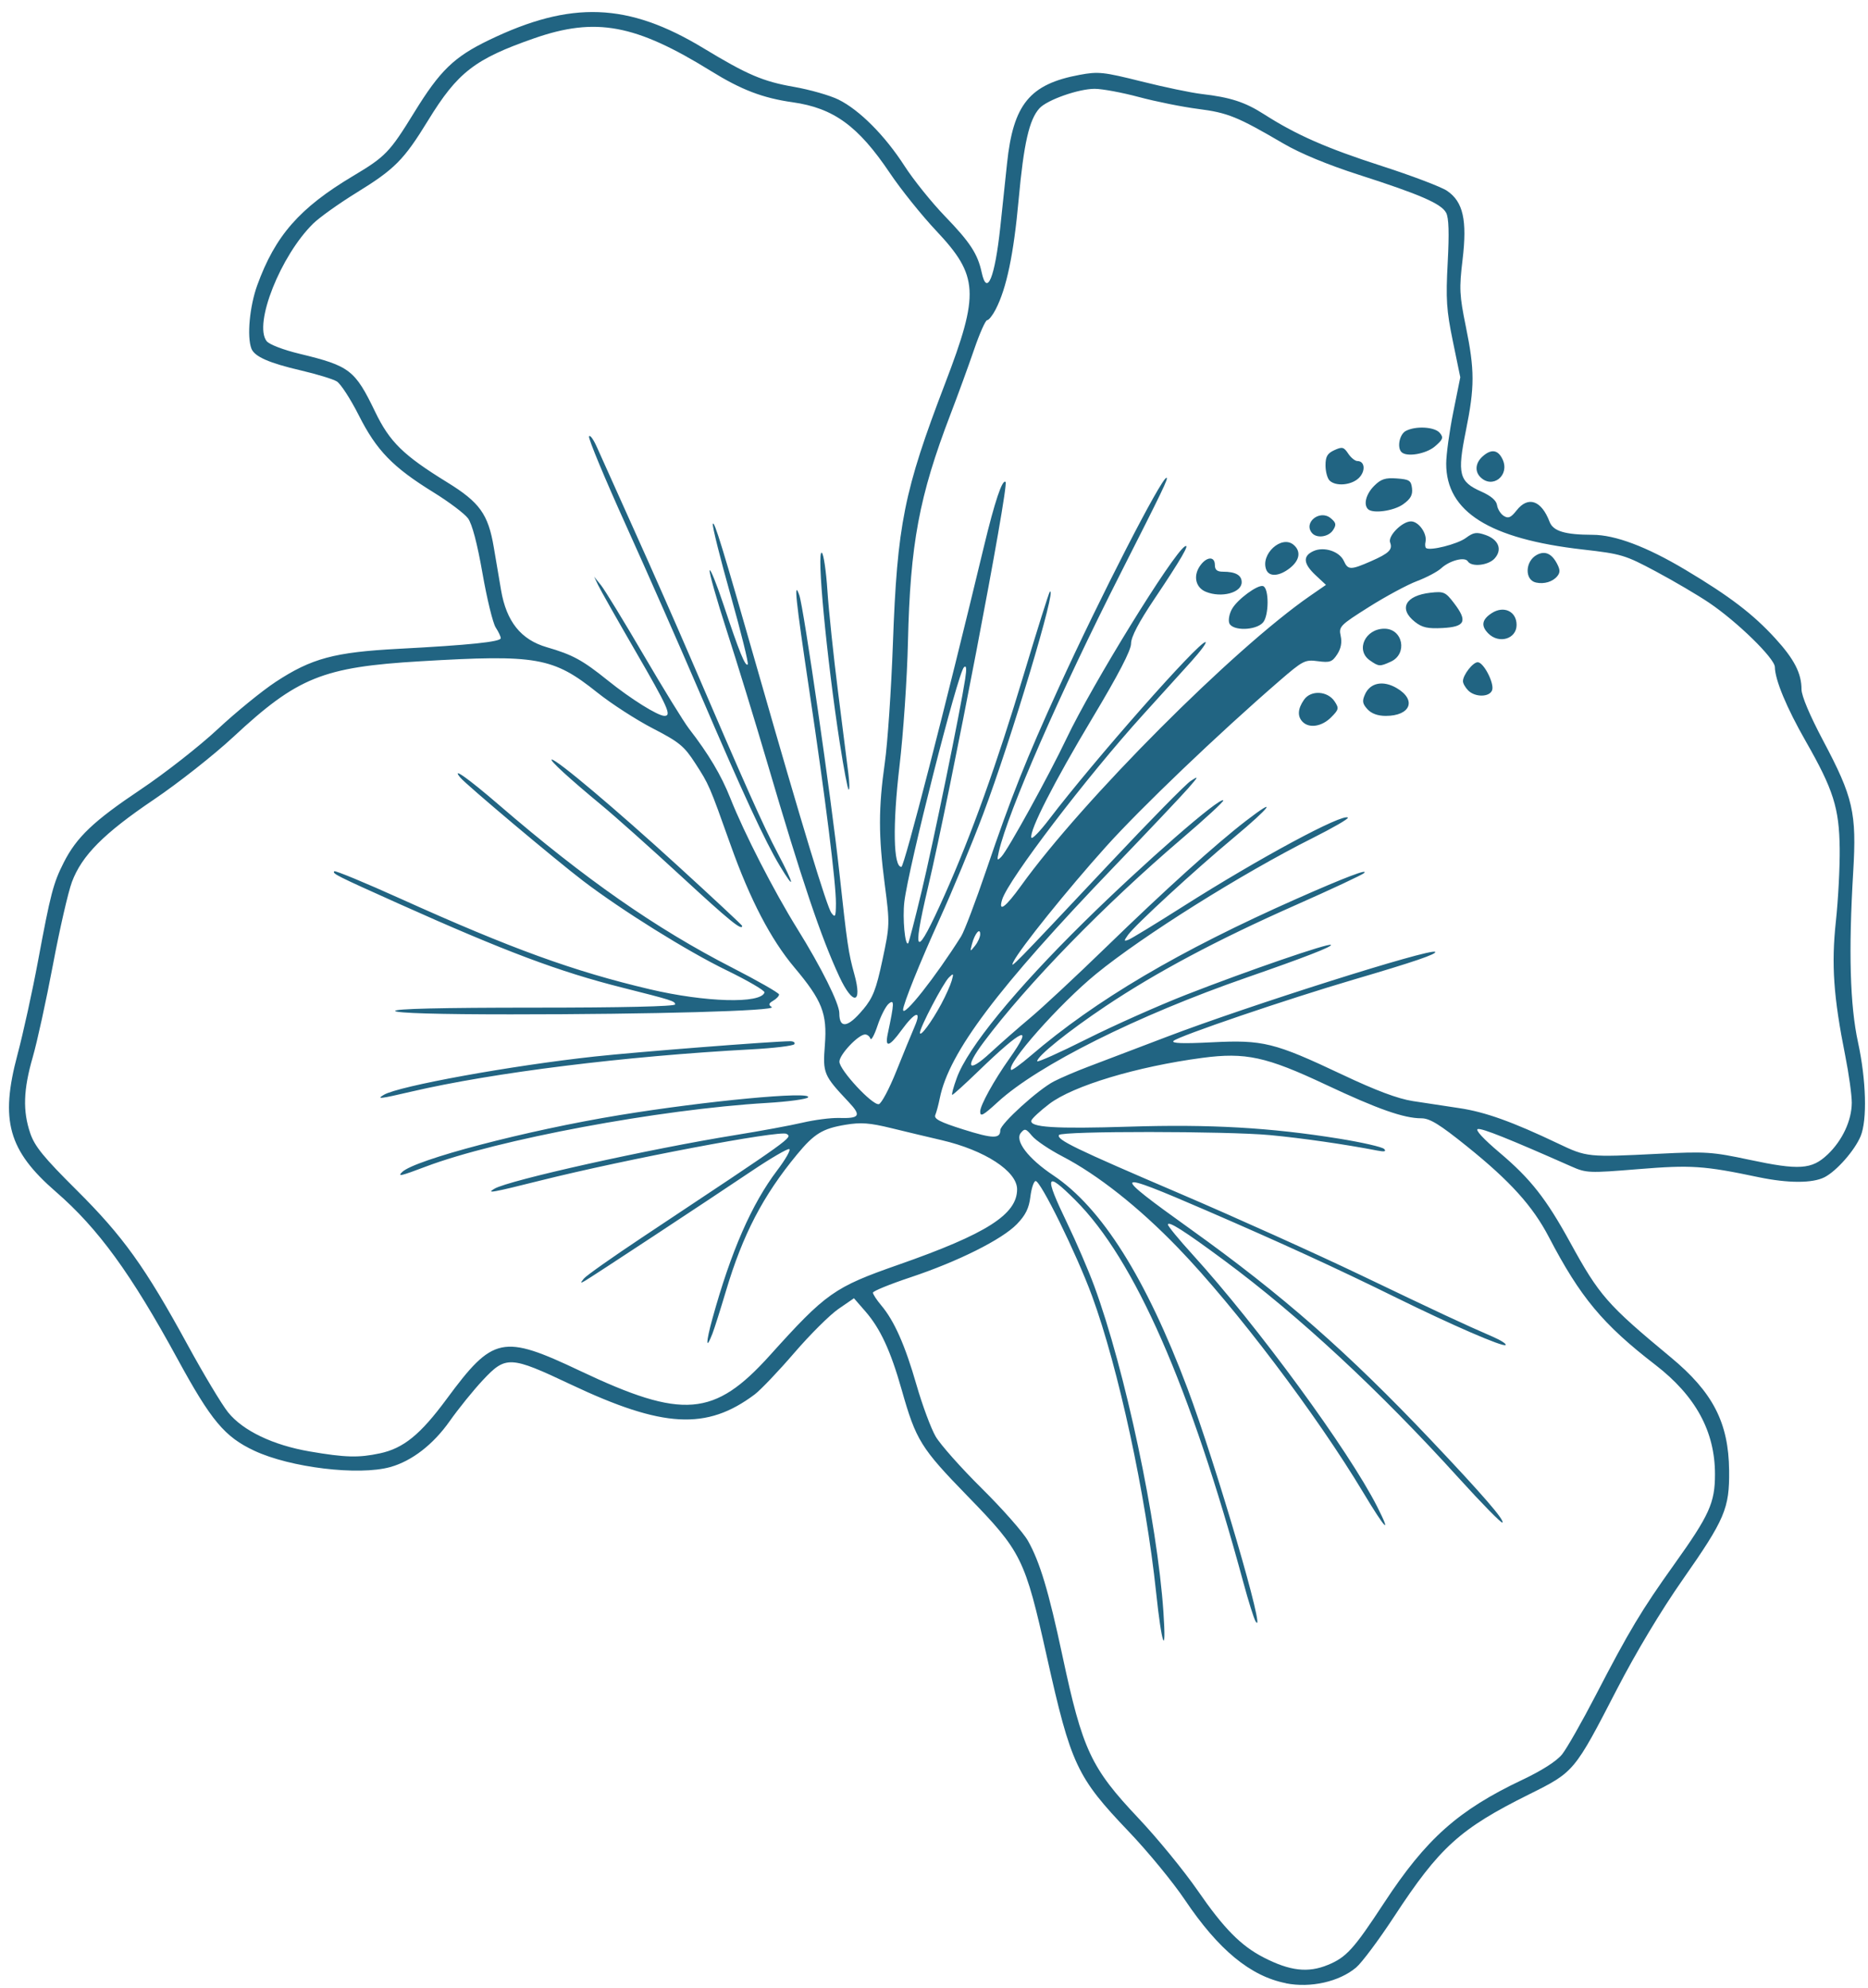 <?xml version="1.0" encoding="UTF-8" standalone="no"?><svg xmlns="http://www.w3.org/2000/svg" xmlns:xlink="http://www.w3.org/1999/xlink" fill="#216482" height="198.3" preserveAspectRatio="xMidYMid meet" version="1" viewBox="-0.9 -1.2 186.4 198.3" width="186.4" zoomAndPan="magnify"><g id="change1_1"><path d="m 4851.929,1570.725 c -3.553,-0.698 -6.741,-3.328 -10.111,-8.342 -1.175,-1.748 -3.682,-4.796 -5.57,-6.774 -5.203,-5.449 -5.779,-6.677 -8.189,-17.477 -2.187,-9.8 -2.514,-10.461 -7.914,-16.01 -4.66,-4.789 -5.142,-5.566 -6.565,-10.588 -1.105,-3.899 -2.132,-6.119 -3.625,-7.834 l -1.141,-1.31 -1.552,1.068 c -0.853,0.587 -2.841,2.565 -4.417,4.396 -1.576,1.83 -3.35,3.691 -3.942,4.135 -4.786,3.587 -9.142,3.35 -18.343,-0.998 -6.06,-2.864 -6.481,-2.884 -8.78,-0.43 -0.946,1.01 -2.433,2.849 -3.304,4.085 -1.647,2.339 -3.78,3.986 -5.932,4.584 -3.152,0.876 -9.96,0.059 -13.563,-1.627 -2.958,-1.384 -4.304,-2.992 -7.659,-9.147 -4.649,-8.529 -7.922,-13.028 -12.145,-16.689 -4.75,-4.119 -5.588,-7.112 -3.831,-13.686 0.565,-2.116 1.49,-6.331 2.055,-9.367 1.248,-6.704 1.518,-7.736 2.559,-9.791 1.285,-2.536 2.978,-4.143 7.673,-7.286 2.406,-1.61 5.868,-4.321 7.694,-6.024 1.826,-1.703 4.431,-3.826 5.788,-4.717 3.575,-2.348 5.851,-2.96 12.252,-3.297 7.08,-0.372 10.203,-0.697 10.203,-1.06 0,-0.164 -0.228,-0.646 -0.506,-1.07 -0.278,-0.425 -0.871,-2.855 -1.317,-5.401 -0.523,-2.986 -1.037,-4.934 -1.448,-5.489 -0.35,-0.473 -1.903,-1.641 -3.45,-2.596 -4.053,-2.502 -5.673,-4.17 -7.437,-7.663 -0.828,-1.638 -1.82,-3.168 -2.205,-3.4 -0.385,-0.232 -1.988,-0.722 -3.562,-1.089 -3.207,-0.748 -4.65,-1.384 -4.958,-2.185 -0.458,-1.194 -0.178,-4.218 0.586,-6.323 1.795,-4.944 4.22,-7.709 9.551,-10.89 3.257,-1.943 3.656,-2.358 6.127,-6.371 2.557,-4.152 3.953,-5.505 7.402,-7.174 8.222,-3.979 13.918,-3.767 21.455,0.798 4.362,2.642 5.93,3.312 9.002,3.848 1.603,0.28 3.613,0.854 4.464,1.275 2.095,1.035 4.635,3.589 6.587,6.62 0.889,1.38 2.706,3.638 4.038,5.018 2.51,2.599 3.262,3.751 3.661,5.604 0.527,2.448 1.313,0.536 1.856,-4.516 0.183,-1.702 0.486,-4.562 0.673,-6.356 0.617,-5.906 2.261,-7.914 7.234,-8.839 1.877,-0.349 2.374,-0.296 6.181,0.656 2.277,0.57 4.968,1.131 5.98,1.249 2.899,0.336 4.341,0.803 6.251,2.025 3.225,2.063 6.226,3.382 11.745,5.162 2.998,0.967 5.928,2.079 6.51,2.471 1.614,1.087 2.029,2.929 1.553,6.894 -0.343,2.856 -0.309,3.531 0.329,6.654 0.89,4.358 0.889,6.012 0,10.408 -0.873,4.301 -0.678,5.071 1.524,6.045 0.988,0.437 1.52,0.895 1.59,1.369 0.058,0.392 0.361,0.873 0.672,1.068 0.453,0.284 0.708,0.174 1.279,-0.551 1.151,-1.464 2.475,-1.007 3.29,1.137 0.356,0.935 1.528,1.291 4.28,1.298 2.264,0 5.41,1.189 9.246,3.476 4.436,2.645 6.775,4.428 9.002,6.865 1.883,2.06 2.612,3.477 2.612,5.076 0,0.648 0.829,2.611 2.164,5.129 2.992,5.641 3.348,7.191 2.995,13.078 -0.475,7.94 -0.323,13.304 0.481,17.015 0.818,3.773 0.926,7.758 0.255,9.365 -0.592,1.417 -2.389,3.46 -3.588,4.08 -1.197,0.619 -3.643,0.617 -6.6,0 -5.446,-1.146 -6.72,-1.231 -12.003,-0.8 -4.952,0.403 -5.173,0.394 -6.707,-0.285 -6.175,-2.733 -8.864,-3.809 -9.292,-3.716 -0.301,0.064 0.542,0.982 2.162,2.35 3.098,2.617 4.648,4.587 7.049,8.964 2.912,5.308 3.691,6.198 10.036,11.457 4.21,3.49 5.773,6.521 5.824,11.292 0.041,3.793 -0.416,4.864 -4.646,10.909 -2.145,3.066 -4.665,7.266 -6.553,10.924 -4.25,8.231 -4.256,8.238 -8.752,10.473 -6.906,3.432 -8.94,5.273 -13.482,12.207 -1.514,2.311 -3.219,4.594 -3.788,5.073 -1.686,1.418 -4.535,2.06 -7,1.576 z m 4.197,-1.834 c 1.836,-0.767 2.564,-1.573 5.582,-6.173 4.199,-6.401 7.401,-9.254 13.778,-12.275 1.993,-0.944 3.452,-1.879 3.995,-2.559 0.47,-0.589 1.985,-3.251 3.366,-5.915 3.33,-6.421 4.555,-8.463 7.825,-13.04 3.505,-4.906 4.062,-6.137 4.06,-8.98 0,-4.283 -1.932,-7.818 -5.962,-10.925 -5.234,-4.035 -7.474,-6.724 -10.617,-12.746 -1.609,-3.084 -3.86,-5.575 -8.164,-9.037 -2.748,-2.211 -3.714,-2.804 -4.561,-2.804 -1.743,0 -4.362,-0.923 -9.541,-3.36 -5.929,-2.791 -8.006,-3.242 -12.304,-2.671 -6.546,0.87 -12.913,2.787 -15.289,4.604 -0.906,0.693 -1.703,1.43 -1.771,1.638 -0.226,0.693 2.334,0.856 9.772,0.622 8.055,-0.253 14.051,0.09 20.905,1.193 2.297,0.37 4.33,0.834 4.516,1.031 0.239,0.252 0.043,0.301 -0.664,0.164 -3.244,-0.627 -7.489,-1.239 -10.705,-1.544 -4.3,-0.406 -20.822,-0.416 -21.071,-0.013 -0.283,0.458 1.562,1.353 12.039,5.836 5.52,2.362 13.649,6.026 18.065,8.141 7.877,3.773 10.236,4.874 13.178,6.151 0.808,0.35 1.384,0.722 1.28,0.826 -0.233,0.233 -5.349,-1.984 -10.945,-4.741 -5.907,-2.911 -11.404,-5.433 -18.952,-8.697 -9.463,-4.091 -9.616,-3.898 -1.504,1.907 9.108,6.518 15.693,12.296 23.961,21.027 5.139,5.426 7.356,7.985 7.123,8.218 -0.095,0.095 -2.056,-1.903 -4.356,-4.441 -7.945,-8.764 -15.958,-16.199 -23.393,-21.705 -3.976,-2.945 -5.627,-3.994 -5.627,-3.576 0,0.153 1.092,1.48 2.425,2.946 6.527,7.178 15.611,19.579 18.458,25.197 1.493,2.946 0.807,2.254 -1.38,-1.393 -4.686,-7.814 -12.81,-18.548 -18.497,-24.437 -3.906,-4.046 -8.013,-7.292 -11.544,-9.127 -1.288,-0.669 -2.649,-1.587 -3.024,-2.041 -0.605,-0.731 -0.731,-0.766 -1.112,-0.307 -0.645,0.776 0.715,2.563 3.225,4.239 4.826,3.223 9.243,10.23 13.389,21.24 2.817,7.481 8.021,25.276 6.799,23.25 -0.166,-0.276 -0.709,-2.002 -1.205,-3.836 -5.327,-19.667 -10.856,-32.256 -16.757,-38.157 -3.006,-3.006 -3.168,-2.565 -0.835,2.273 0.908,1.882 2.123,4.702 2.699,6.266 3.08,8.353 6.293,23.483 6.907,32.53 0.314,4.63 -0.17,3.347 -0.725,-1.918 -1.028,-9.758 -3.774,-22.467 -6.397,-29.608 -1.541,-4.195 -5.168,-11.571 -5.64,-11.469 -0.184,0.04 -0.416,0.754 -0.517,1.586 -0.136,1.126 -0.478,1.819 -1.338,2.709 -1.484,1.535 -5.872,3.729 -10.627,5.313 -2.059,0.686 -3.743,1.374 -3.743,1.529 0,0.155 0.372,0.723 0.827,1.264 1.306,1.552 2.376,3.963 3.519,7.934 0.583,2.024 1.443,4.34 1.911,5.147 0.468,0.807 2.541,3.14 4.607,5.185 2.066,2.045 4.138,4.395 4.604,5.223 1.195,2.122 2.061,5.006 3.435,11.439 2.018,9.45 2.841,11.209 7.61,16.256 1.886,1.996 4.546,5.248 5.912,7.227 2.59,3.752 4.289,5.475 6.548,6.64 2.64,1.362 4.459,1.571 6.446,0.741 z m -94.629,-51.025 c 2.374,-0.509 4.043,-1.866 6.671,-5.424 4.64,-6.282 5.57,-6.478 13.328,-2.803 10.257,4.858 13.379,4.602 18.925,-1.551 5.618,-6.234 6.421,-6.8 12.818,-9.039 8.797,-3.078 11.854,-5.02 11.854,-7.53 0,-1.805 -3.232,-3.905 -7.549,-4.906 -1.276,-0.296 -3.524,-0.832 -4.996,-1.193 -2.166,-0.53 -3.039,-0.595 -4.58,-0.339 -2.292,0.381 -3.122,0.889 -4.832,2.96 -3.402,4.119 -5.415,7.985 -7.094,13.623 -0.548,1.84 -1.157,3.759 -1.353,4.265 -0.669,1.724 -0.667,0.925 0,-1.505 1.857,-6.723 3.92,-11.441 6.471,-14.802 0.837,-1.103 1.375,-2.055 1.195,-2.115 -0.18,-0.059 -1.875,0.931 -3.767,2.203 -4.489,3.018 -16.009,10.602 -16.654,10.964 -0.422,0.237 -0.433,0.197 -0.072,-0.248 0.236,-0.291 2.871,-2.151 5.854,-4.132 15.179,-10.077 14.974,-9.931 14.37,-10.304 -0.638,-0.394 -16.09,2.535 -24.567,4.658 -4.845,1.213 -5.449,1.32 -4.575,0.81 1.457,-0.851 15.48,-3.971 24.045,-5.35 2.484,-0.4 5.495,-0.956 6.691,-1.236 1.196,-0.28 2.825,-0.49 3.62,-0.468 2.102,0.061 2.276,-0.223 0.982,-1.596 -2.506,-2.66 -2.589,-2.86 -2.37,-5.696 0.241,-3.13 -0.269,-4.424 -3.048,-7.731 -2.355,-2.802 -4.42,-6.766 -6.359,-12.21 -2.134,-5.988 -2.143,-6.01 -3.539,-8.17 -1.098,-1.698 -1.586,-2.099 -4.229,-3.464 -1.644,-0.849 -4.135,-2.459 -5.537,-3.578 -4.414,-3.524 -6.017,-3.807 -17.656,-3.117 -9.737,0.577 -12.26,1.597 -18.656,7.544 -1.932,1.796 -5.504,4.611 -7.938,6.255 -4.997,3.376 -7.184,5.575 -8.172,8.217 -0.374,0.999 -1.227,4.717 -1.895,8.264 -0.669,3.546 -1.575,7.692 -2.015,9.213 -0.939,3.248 -1.008,5.369 -0.248,7.598 0.444,1.304 1.339,2.401 4.62,5.663 4.652,4.625 6.849,7.689 11.095,15.47 1.591,2.916 3.404,5.934 4.027,6.707 1.482,1.836 4.481,3.272 8.142,3.9 3.549,0.608 4.877,0.645 6.992,0.191 z m 2.225,-28.061 c 1.231,-1.231 12.453,-4.173 21.688,-5.685 8.649,-1.417 19.22,-2.414 18.826,-1.776 -0.111,0.18 -1.975,0.433 -4.142,0.562 -10.72,0.638 -26.864,3.653 -34.004,6.349 -2.515,0.95 -2.845,1.026 -2.368,0.55 z m -1.815,-7.714 c 1.504,-0.879 12.689,-2.909 21.034,-3.818 4.164,-0.453 17.692,-1.512 19.506,-1.526 0.333,0 0.523,0.129 0.422,0.293 -0.101,0.163 -2.029,0.397 -4.285,0.518 -12.627,0.679 -25.769,2.312 -33.941,4.218 -3.131,0.73 -3.522,0.775 -2.735,0.316 z m 1.129,-8.36 c -0.136,-0.221 4.569,-0.334 13.864,-0.334 8.781,0 14.07,-0.121 14.07,-0.322 0,-0.326 -0.312,-0.425 -5.296,-1.681 -6.295,-1.586 -11.64,-3.594 -22.303,-8.377 -6.226,-2.793 -6.637,-3 -6.412,-3.225 0.092,-0.092 3.079,1.144 6.636,2.749 11.046,4.982 17.248,7.234 24.845,9.022 5.554,1.307 11.095,1.461 11.447,0.319 0.054,-0.178 -1.665,-1.183 -3.822,-2.231 -3.902,-1.897 -10.411,-5.954 -14.276,-8.898 -2.746,-2.092 -11.67,-9.598 -12.257,-10.309 -0.944,-1.143 0.781,0.077 3.876,2.744 8.568,7.381 15.643,12.318 23.239,16.214 2.582,1.324 4.694,2.532 4.694,2.684 0,0.152 -0.263,0.431 -0.586,0.621 -0.459,0.27 -0.491,0.407 -0.151,0.632 0.577,0.381 -11.869,0.729 -26.061,0.729 -7.173,0 -11.376,-0.123 -11.507,-0.335 z m 28.565,-13.419 c -3.015,-2.781 -6.601,-5.98 -7.968,-7.109 -3.189,-2.635 -5.273,-4.543 -4.972,-4.554 0.494,-0.018 6.359,4.926 12.559,10.587 3.542,3.233 6.44,5.936 6.44,6.005 0,0.521 -1.265,-0.508 -6.059,-4.929 z m 114.362,27.747 c 1.482,-1.409 2.411,-3.396 2.42,-5.176 0,-0.762 -0.289,-2.87 -0.651,-4.683 -1.176,-5.889 -1.4,-9.099 -0.935,-13.425 0.232,-2.158 0.403,-5.429 0.38,-7.269 -0.051,-4.03 -0.629,-5.857 -3.386,-10.683 -1.915,-3.353 -3.064,-6.113 -3.084,-7.41 -0.014,-0.861 -3.752,-4.512 -6.562,-6.409 -1.119,-0.755 -3.499,-2.155 -5.288,-3.111 -3.097,-1.655 -3.448,-1.76 -7.332,-2.203 -9.309,-1.061 -13.614,-3.766 -13.614,-8.558 0,-0.9 0.317,-3.209 0.703,-5.129 l 0.703,-3.492 -0.742,-3.6 c -0.64,-3.107 -0.71,-4.181 -0.514,-7.848 0.158,-2.958 0.11,-4.466 -0.157,-4.965 -0.486,-0.908 -2.584,-1.821 -8.717,-3.792 -3.103,-0.997 -5.841,-2.131 -7.527,-3.118 -4.574,-2.676 -5.543,-3.069 -8.505,-3.449 -1.564,-0.201 -4.219,-0.734 -5.899,-1.185 -1.681,-0.451 -3.67,-0.821 -4.42,-0.821 -1.619,0 -4.757,1.108 -5.516,1.947 -1.019,1.126 -1.562,3.504 -2.07,9.082 -0.501,5.499 -1.208,8.875 -2.299,10.985 -0.304,0.588 -0.686,1.069 -0.849,1.069 -0.163,0 -0.747,1.317 -1.299,2.927 -0.551,1.61 -1.609,4.511 -2.351,6.447 -3.139,8.195 -4.024,12.933 -4.251,22.741 -0.082,3.588 -0.463,9.158 -0.844,12.378 -0.695,5.867 -0.614,10.083 0.192,10.042 0.283,-0.014 4.381,-15.918 8.233,-31.954 1.077,-4.485 1.842,-6.763 2.162,-6.443 0.355,0.355 -5.52,31.037 -7.759,40.516 -1.641,6.952 -1.202,7.132 1.677,0.69 2.658,-5.948 5.217,-13.08 7.912,-22.051 1.326,-4.416 2.487,-8.104 2.581,-8.196 0.81,-0.8 -3.86,14.773 -6.648,22.172 -1.125,2.985 -3.088,7.718 -4.363,10.517 -1.906,4.185 -3.628,8.463 -3.628,9.012 0,0.824 3.246,-3.282 5.793,-7.328 0.318,-0.506 1.46,-3.517 2.538,-6.691 2.456,-7.234 3.942,-10.969 7.219,-18.149 4.075,-8.929 10.225,-20.909 10.733,-20.909 0.223,0 -0.357,1.208 -4.587,9.547 -6.047,11.923 -11.214,23.735 -12.142,27.753 -0.204,0.883 -0.173,0.944 0.256,0.502 0.646,-0.666 4.748,-8.11 6.501,-11.797 2.544,-5.354 10.586,-18.403 11.805,-19.157 0.563,-0.348 -0.385,1.29 -3.008,5.195 -1.597,2.378 -2.359,3.832 -2.36,4.502 0,0.666 -1.263,3.096 -3.863,7.435 -3.82,6.376 -6.307,11.248 -6.083,11.919 0.063,0.191 0.853,-0.62 1.754,-1.802 4.536,-5.948 14.906,-17.705 15.615,-17.705 0.184,0 -0.471,0.89 -1.454,1.977 -0.983,1.087 -3.131,3.458 -4.772,5.269 -5.633,6.213 -13.437,16.446 -14.055,18.43 -0.417,1.34 0.323,0.802 1.884,-1.369 6.137,-8.53 21.202,-23.637 28.837,-28.917 l 1.587,-1.097 -1.028,-0.96 c -1.236,-1.154 -1.307,-1.917 -0.224,-2.41 1.055,-0.481 2.603,0.023 3.039,0.988 0.41,0.907 0.685,0.909 2.722,0.014 1.785,-0.784 2.164,-1.157 1.893,-1.863 -0.246,-0.642 1.201,-2.104 2.083,-2.104 0.768,0 1.635,1.226 1.447,2.046 -0.061,0.266 -0.035,0.541 0.057,0.613 0.393,0.305 3.134,-0.388 3.965,-1.002 0.77,-0.57 1.065,-0.614 1.969,-0.299 1.313,0.458 1.7,1.465 0.902,2.346 -0.629,0.695 -2.307,0.873 -2.671,0.283 -0.298,-0.482 -1.815,-0.086 -2.66,0.694 -0.368,0.34 -1.456,0.915 -2.417,1.278 -0.961,0.363 -3.114,1.523 -4.785,2.577 -2.903,1.832 -3.028,1.96 -2.823,2.893 0.143,0.654 0.027,1.26 -0.351,1.839 -0.496,0.757 -0.731,0.84 -1.924,0.68 -1.292,-0.173 -1.483,-0.075 -3.897,2.014 -6.039,5.227 -13.768,12.616 -17.248,16.488 -3.869,4.306 -8.597,10.184 -9.233,11.477 -0.409,0.832 -0.113,0.528 9.656,-9.863 3.918,-4.168 7.531,-7.844 8.029,-8.169 0.828,-0.54 0.807,-0.478 -0.241,0.724 -0.63,0.723 -3.967,4.25 -7.415,7.838 -11.605,12.077 -16.462,18.526 -17.379,23.083 -0.13,0.644 -0.331,1.397 -0.448,1.673 -0.165,0.391 0.45,0.711 2.789,1.449 2.96,0.934 3.695,0.949 3.695,0.072 0,-0.625 3.799,-4.074 5.37,-4.876 0.717,-0.366 2.248,-1.02 3.403,-1.455 1.154,-0.434 4.682,-1.776 7.838,-2.981 8.066,-3.08 26.381,-8.877 26.781,-8.476 0.207,0.207 -2.168,1.015 -8.099,2.757 -6.632,1.947 -17.54,5.658 -18.009,6.128 -0.242,0.242 0.924,0.284 3.814,0.138 5.124,-0.26 6.246,0.018 13.037,3.228 3.348,1.583 5.537,2.403 7.025,2.634 1.189,0.184 3.281,0.501 4.648,0.705 2.565,0.381 5.301,1.36 9.825,3.517 2.903,1.384 2.982,1.392 10.102,1.034 4.658,-0.234 5.306,-0.191 9.032,0.604 4.941,1.053 6.21,0.968 7.776,-0.52 z m -84.551,-4.305 c 0,-0.614 1.376,-3.103 2.917,-5.278 2.495,-3.521 1.358,-3.051 -3.143,1.299 -1.32,1.276 -2.474,2.32 -2.563,2.32 -0.09,0 0.116,-0.766 0.458,-1.702 1.098,-3.004 5.792,-8.748 12.737,-15.584 5.951,-5.858 13.499,-12.447 13.853,-12.093 0.086,0.085 -1.763,1.792 -4.107,3.794 -7.801,6.66 -15.445,14.504 -19.787,20.305 -1.956,2.612 -1.608,3.175 0.664,1.075 0.999,-0.923 2.794,-2.497 3.99,-3.498 1.196,-1.001 4.583,-4.158 7.527,-7.016 5.888,-5.717 10.968,-10.303 13.976,-12.617 3.274,-2.519 2.465,-1.395 -1.181,1.642 -3.96,3.298 -9.898,8.761 -10.597,9.748 -0.425,0.6 -0.418,0.653 0.058,0.47 0.295,-0.114 2.769,-1.623 5.496,-3.354 7.538,-4.785 15.918,-9.296 16.391,-8.823 0.1,0.1 -1.492,1.02 -3.538,2.046 -7.011,3.517 -16.922,9.734 -21.576,13.537 -3.662,2.992 -9.025,9.046 -8.489,9.582 0.077,0.077 0.957,-0.56 1.956,-1.416 6.487,-5.559 14.806,-10.466 26.566,-15.67 4.777,-2.114 7.199,-3.036 6.692,-2.547 -0.182,0.176 -3.267,1.619 -6.855,3.206 -7.775,3.44 -13.871,6.684 -18.948,10.082 -3.734,2.5 -6.811,4.975 -6.811,5.479 0,0.148 2.221,-0.846 4.934,-2.207 2.714,-1.362 7.193,-3.357 9.953,-4.435 6.124,-2.391 14.212,-5.175 14.423,-4.964 0.168,0.168 -2.646,1.259 -8.404,3.258 -10.933,3.796 -20.821,8.739 -24.829,12.413 -1.491,1.367 -1.764,1.513 -1.764,0.949 z m 32.182,-38.86 c -0.549,-0.549 -0.503,-1.311 0.133,-2.219 0.686,-0.98 2.354,-0.882 3.055,0.18 0.446,0.675 0.415,0.809 -0.365,1.589 -0.908,0.908 -2.164,1.109 -2.822,0.45 z m 6.455,-1.273 c -0.499,-0.551 -0.54,-0.817 -0.231,-1.496 0.524,-1.149 1.803,-1.397 3.151,-0.61 2.019,1.179 1.39,2.776 -1.091,2.776 -0.798,0 -1.433,-0.233 -1.829,-0.67 z m 10.061,-1.863 c -0.289,-0.289 -0.526,-0.707 -0.526,-0.929 0,-0.62 0.989,-1.891 1.472,-1.891 0.596,0 1.69,2.134 1.435,2.8 -0.267,0.695 -1.694,0.706 -2.381,0.02 z m -9.818,-3.006 c -1.452,-1.017 -0.466,-3.159 1.454,-3.159 1.849,0 2.338,2.514 0.639,3.288 -1.101,0.501 -1.201,0.495 -2.092,-0.129 z m 11.825,-2.681 c -0.752,-0.752 -0.651,-1.384 0.324,-2.023 1.211,-0.793 2.495,-0.192 2.495,1.168 0,1.396 -1.748,1.926 -2.82,0.855 z m -25.849,-1.032 c -0.118,-0.305 0,-0.941 0.27,-1.414 0.539,-0.961 2.575,-2.458 3.103,-2.282 0.605,0.202 0.594,2.967 -0.017,3.64 -0.729,0.805 -3.056,0.844 -3.358,0.056 z m 18.529,-0.124 c -1.664,-1.309 -0.965,-2.628 1.542,-2.911 1.34,-0.151 1.502,-0.078 2.365,1.053 1.366,1.791 1.106,2.349 -1.15,2.468 -1.482,0.078 -2.038,-0.044 -2.757,-0.61 z m -20.859,-3.001 c -1.006,-0.406 -1.289,-1.528 -0.635,-2.526 0.649,-0.99 1.525,-1.076 1.525,-0.151 0,0.485 0.223,0.669 0.809,0.669 1.251,0 1.867,0.345 1.867,1.048 0,1.049 -2.007,1.589 -3.567,0.96 z m 32.938,-0.925 c -1.158,-0.249 -1.102,-2.13 0.083,-2.764 0.797,-0.426 1.464,-0.142 1.995,0.851 0.334,0.624 0.343,0.915 0.037,1.284 -0.459,0.553 -1.301,0.804 -2.115,0.629 z m -26.923,-1.289 c -0.591,-1.538 1.526,-3.475 2.718,-2.486 0.774,0.643 0.634,1.552 -0.36,2.334 -1.055,0.83 -2.072,0.896 -2.358,0.152 z m 4.56,-3.661 c -0.871,-1.049 0.8,-2.362 1.873,-1.472 0.545,0.452 0.585,0.657 0.23,1.196 -0.454,0.689 -1.631,0.844 -2.103,0.276 z m 5.593,-2.377 c -0.468,-0.468 -0.19,-1.513 0.617,-2.32 0.681,-0.681 1.109,-0.821 2.258,-0.738 1.252,0.091 1.43,0.206 1.52,0.987 0.077,0.663 -0.145,1.06 -0.888,1.589 -0.942,0.671 -3.031,0.958 -3.508,0.482 z m -3.836,-2.855 c -0.221,-0.221 -0.401,-0.901 -0.401,-1.513 0,-0.877 0.187,-1.196 0.884,-1.514 0.784,-0.357 0.941,-0.318 1.379,0.342 0.272,0.41 0.686,0.745 0.919,0.745 0.747,0 0.839,0.996 0.155,1.68 -0.737,0.737 -2.319,0.877 -2.936,0.26 z m 7.181,-2.833 c -0.462,-0.462 -0.198,-1.774 0.424,-2.107 0.984,-0.527 2.891,-0.418 3.399,0.194 0.386,0.465 0.32,0.651 -0.479,1.338 -0.886,0.762 -2.824,1.095 -3.344,0.575 z m -50.415,61.778 c 0.701,-1.748 1.525,-3.758 1.832,-4.467 0.738,-1.702 0.053,-1.508 -1.319,0.373 -1.218,1.671 -1.666,1.78 -1.358,0.33 0.654,-3.082 0.665,-3.456 0.095,-2.985 -0.296,0.244 -0.798,1.223 -1.114,2.175 -0.317,0.952 -0.638,1.542 -0.715,1.312 -0.077,-0.23 -0.316,-0.417 -0.53,-0.417 -0.67,0 -2.565,2.006 -2.565,2.712 0,0.828 3.29,4.374 3.934,4.241 0.257,-0.053 1.041,-1.527 1.741,-3.275 z m 4.477,-6.691 c 0.446,-0.828 0.92,-1.882 1.052,-2.342 0.216,-0.748 0.187,-0.783 -0.272,-0.335 -0.577,0.564 -2.904,5.002 -2.895,5.52 0.014,0.476 1.161,-1.073 2.115,-2.844 z m -7.795,0.536 c 0.996,-1.199 1.308,-1.996 1.94,-4.96 0.735,-3.445 0.741,-3.629 0.235,-7.485 -0.642,-4.894 -0.64,-7.667 0,-12.178 0.277,-1.932 0.64,-7.276 0.807,-11.876 0.433,-11.908 1.099,-15.234 5.204,-25.957 3.454,-9.022 3.353,-10.75 -0.889,-15.253 -1.44,-1.529 -3.517,-4.116 -4.614,-5.748 -3.16,-4.7 -5.613,-6.486 -9.705,-7.066 -2.986,-0.423 -5.117,-1.238 -8.149,-3.115 -7.543,-4.669 -11.502,-5.403 -17.636,-3.268 -5.931,2.065 -7.646,3.391 -10.59,8.191 -2.422,3.948 -3.318,4.853 -7.14,7.21 -1.748,1.078 -3.691,2.462 -4.318,3.076 -3.259,3.191 -5.972,10.024 -4.659,11.732 0.257,0.335 1.649,0.871 3.289,1.267 5.013,1.211 5.524,1.603 7.547,5.795 1.45,3.003 2.804,4.329 7.178,7.023 3.249,2.002 4.096,3.179 4.655,6.476 0.197,1.16 0.523,3.086 0.726,4.279 0.532,3.137 1.982,4.95 4.558,5.699 2.598,0.755 3.564,1.282 6.113,3.332 2.285,1.838 4.975,3.519 5.633,3.519 0.741,0 0.373,-0.821 -2.917,-6.502 -1.818,-3.14 -3.484,-6.085 -3.702,-6.545 l -0.397,-0.836 0.676,0.836 c 0.371,0.46 2.288,3.596 4.259,6.968 1.971,3.373 4.012,6.684 4.534,7.36 1.955,2.525 3.214,4.641 4.116,6.915 1.394,3.516 4.354,9.288 6.69,13.047 2.407,3.872 4.191,7.455 4.191,8.418 0,1.581 0.857,1.452 2.358,-0.354 z m -2.363,-3.296 c -1.832,-3.933 -3.724,-9.546 -7.188,-21.327 -1.217,-4.14 -3.038,-10.071 -4.045,-13.18 -1.007,-3.109 -1.776,-5.819 -1.708,-6.022 0.067,-0.203 0.699,1.363 1.403,3.479 1.554,4.668 2.157,6.153 2.4,5.909 0.101,-0.101 -0.669,-3.213 -1.713,-6.914 -1.044,-3.701 -1.842,-6.898 -1.773,-7.104 0.134,-0.402 0.937,2.222 4.633,15.135 4.241,14.819 6.757,23.09 7.202,23.676 0.383,0.504 0.44,0.382 0.449,-0.947 0.013,-2.013 -1.036,-10.402 -2.675,-21.37 -1.346,-9.004 -1.555,-11.01 -0.979,-9.387 0.441,1.242 3.194,20.286 3.989,27.599 0.786,7.225 0.916,8.113 1.499,10.203 0.839,3.01 -0.133,3.173 -1.494,0.251 z m -5.938,-11.049 c -1.453,-2.406 -3.717,-7.296 -7.932,-17.136 -1.97,-4.6 -5.308,-12.176 -7.418,-16.836 -2.109,-4.66 -3.769,-8.649 -3.689,-8.865 0.081,-0.216 0.445,0.285 0.809,1.113 0.365,0.828 2.043,4.565 3.73,8.304 1.687,3.739 4.177,9.385 5.535,12.545 5.606,13.053 7.333,16.924 8.744,19.599 1.682,3.188 1.804,3.897 0.22,1.276 z m 5.99,-12.201 c -1.33,-8.625 -2.345,-19.372 -1.799,-19.034 0.177,0.11 0.429,1.821 0.56,3.804 0.131,1.983 0.61,6.541 1.065,10.129 0.455,3.588 0.917,7.238 1.026,8.112 0.109,0.874 0.123,1.589 0.03,1.589 -0.094,0 -0.489,-2.07 -0.88,-4.6 z m 14.004,19.021 c 0,-0.707 -0.542,-0.065 -0.816,0.967 -0.213,0.804 -0.202,0.811 0.297,0.187 0.286,-0.357 0.519,-0.877 0.519,-1.154 z m -5.855,-4.231 c 1.151,-4.802 3.878,-18.093 4.356,-21.23 0.161,-1.053 0.124,-1.405 -0.124,-1.17 -0.614,0.583 -5.545,19.989 -5.946,23.401 -0.193,1.639 0.068,4.449 0.383,4.134 0.072,-0.072 0.671,-2.383 1.33,-5.136 z m 55.767,-41.369 c -0.579,-0.58 -0.493,-1.419 0.21,-2.056 0.872,-0.789 1.562,-0.686 2.013,0.302 0.725,1.591 -1.014,2.963 -2.223,1.754 z" transform="translate(-4724.501 -1374.071)"/></g></svg>